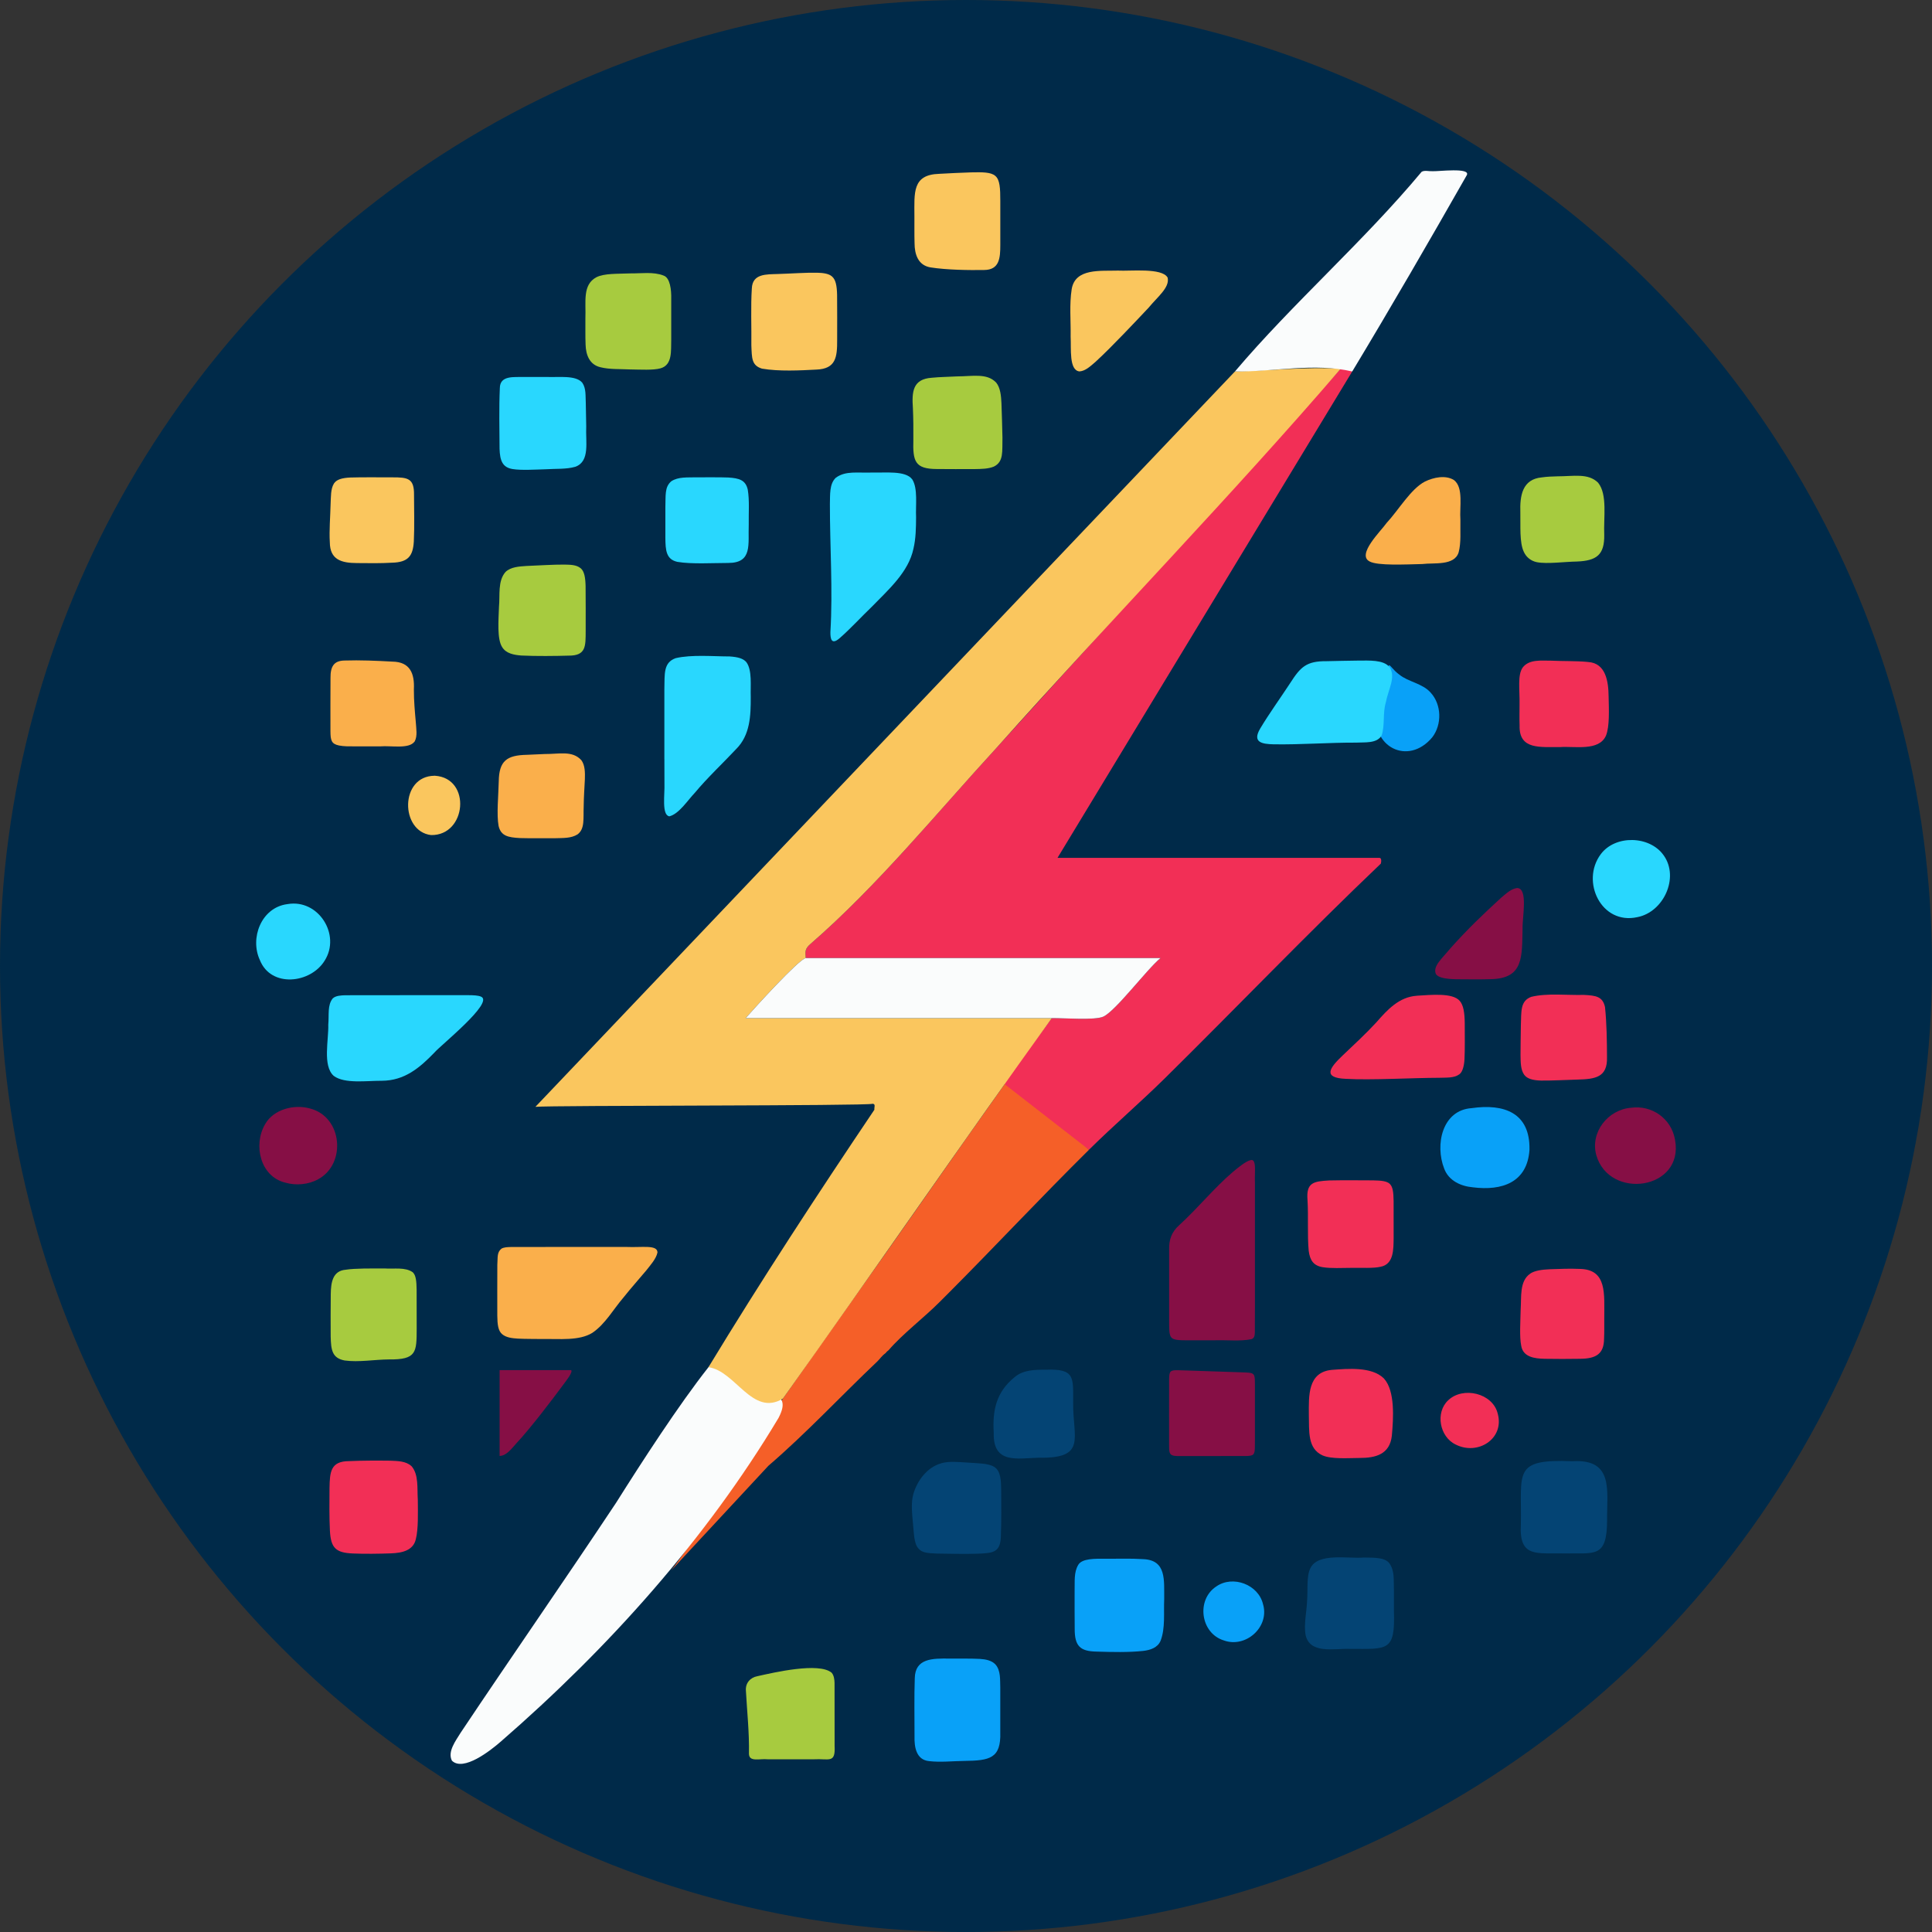 <?xml version="1.0" encoding="UTF-8"?>
<svg id="Warstwa_1" xmlns="http://www.w3.org/2000/svg" baseProfile="tiny-ps" version="1.2" viewBox="0 0 675.22 675.22">
<rect x="0" y="0" width="675.22" height="675.22" fill="#333333" stroke="none"/>
<title>promodigitalpower.com</title>
  <!-- Generator: Adobe Illustrator 29.2.0, SVG Export Plug-In . SVG Version: 2.1.0 Build 108)  -->
  <circle cx="337.61" cy="337.61" r="337.61" fill="#002a49"/>
  <g>
    <path d="M380.6,401.83c-16.7,16.51-32.57,33.51-49,50-1,1-2,1.98-3,3-5.45,5.52-13.08,11.3-18,17-.3.35-.75.6-1,1-1.63,1.2-1.93,1.98-3,3-12.75,12.09-24.75,25.02-38.05,36.45l-33.95,36.55c13.03-17.07,26.14-41.6,39-60,15.89-22.74,32.14-45.26,48-68,10.51-15.07,21.57-30.73,32.2-45.72l26.8,26.72Z" fill="#f55f28"/>
    <path d="M273.19,489.41c.73,1.55.25,3.53-1.09,6.13-25.4,42.44-59.34,80.35-97.04,113.1-3.72,3.26-13.16,10.62-17.12,6.7-1.62-3.14,1.35-6.98,3.05-9.76,17.99-26.93,36.38-53.34,54.31-80.34,9.08-14.4,21.74-34,32.3-47.41,6.72-7.92,9.44,1.38,17.1,5.72,2.9,1.68,6.72,2.85,8.45,5.77l.04.09Z" fill="#fafcfc"/>
    <path d="M347.88,581.69c1.93,2.14,1.6,5.42,1.71,8.17,0,4.88.02,10.54,0,15.55.29,9.22-3.78,9.89-12.53,10.02-4.11.04-8.34.55-12.41.06-4.44-.45-5.14-4.95-5.03-8.65.02-6.68-.15-13.77.09-20.31.13-6.93,6.07-6.98,12.32-6.86,3.47.02,7.05-.07,10.49.11,1.93.12,3.96.51,5.27,1.82l.1.1Z" fill="#09a1f8"/>
    <path d="M399.48,544.91c8.31.29,7.32,7.48,7.4,13.94-.22,4.85.43,10.18-1.26,14.58-1.04,2.45-3.59,3.26-6.07,3.55-5.09.55-10.93.41-16.34.24-5.65-.11-7.67-1.85-7.61-8.08-.06-3.88-.02-9.03-.03-13.12.1-3.21-.32-6.43,1.25-9.08,1.31-2.32,5.93-2.18,9.48-2.18,4.29.05,8.75-.14,13.01.14l.17.02Z" fill="#09a1f8"/>
    <path d="M549.73,510.68c14.4-.79,11.81,10.5,11.94,20.63-.05,13.44-4.37,11.37-14.94,11.6-9.54-.26-15.91,1.76-15.2-10.24.34-18.22-2.96-22.82,18-21.98h.2Z" fill="#044474"/>
    <path d="M143.83,512.41c2.58,3,1.92,7.87,2.19,11.71.04,4.5.21,10.27-.67,13.72-.86,4.09-4.9,4.92-8.72,5.05-4.07.15-9.36.22-13.32.04-5.97-.24-7.7-1.95-8.01-7.98-.23-4.36-.19-10.37-.14-14.88.1-5.68.38-9.4,6.86-9.42,3.99-.2,9.9-.21,14.45-.15,2.5.1,5.37.14,7.26,1.84l.09.09Z" fill="#f22f56"/>
    <path d="M290.73,584.7c.73.89.91,2.27.94,3.48.02,7.32.02,14.76.02,22.09.31,6.16-1.96,4.29-7.29,4.59-4.8,0-11.33,0-16.1,0-2.88-.29-6.45,1.04-6.55-1.9.16-7.29-.67-14.89-1.06-22.05-.22-2.63,1.47-4.62,4.04-5.1,5.72-1.27,21.43-4.95,25.91-1.22l.09.11Z" fill="#a7cb3f"/>
    <path d="M329.05,511.36c2.95-.77,6.09-.36,9.11-.2,3.54.27,7.21.21,9.22,1.46,2.48,1.38,2.49,5.1,2.53,8.56.03,4.83.08,10.05-.09,14.87.03,6.44-2.36,6.73-7.92,6.95-4.62.17-9.94.02-14.5-.04-3.38-.18-5.84-.12-7.17-2.95-.81-1.99-.86-4.51-1.08-6.74-.34-4.07-.88-7.88.09-11.23,1.39-4.66,4.83-9.24,9.65-10.61l.17-.05Z" fill="#044474"/>
    <path d="M476.81,544.35c4,.03,7.2.05,8.75,1.98,1.91,2.78,1.46,5.46,1.61,9.54,0,2.27,0,4.75,0,7.1.46,14.35-2.15,13.31-15.53,13.3-5.28-.18-14.18,1.98-15.41-5.2-.52-3.57.38-7.48.56-11.11.35-4.35-.24-9.04,1.15-11.82,2.6-5.63,13.41-3.3,18.67-3.79h.2Z" fill="#044474"/>
    <path d="M483.7,481.8c3.92,4.35,3.3,13.9,2.74,20-.74,6.52-5.69,7.76-11.32,7.75-4.3.04-9.78.45-12.93-.91-5.22-2.43-4.63-8.29-4.76-14.27-.02-6.51-.43-14.81,8.02-15.61,5.72-.43,13.9-1.15,18.14,2.92l.11.12Z" fill="#f22f56"/>
    <path d="M347.3,500.74c-.47-7.92.89-14.19,7.23-19.38,3.05-2.65,7.14-2.66,11.02-2.65,10.29-.41,9.49,2.79,9.51,11.5-.15,12.43,4.93,19.58-12.14,19.25-7.55.23-15.82,2.19-15.62-8.52v-.19Z" fill="#044474"/>
    <path d="M441.49,560.9c2.11,7.89-6.2,15.18-13.79,12.41-8.13-2.5-9.71-14.21-2.61-18.86,5.8-4.04,14.76-.65,16.34,6.26l.05.19Z" fill="#09a1f8"/>
    <path d="M523.49,494.22c2.27,8.67-7.04,14.56-14.75,10.63-5.62-2.68-7.19-11.18-2.6-15.47,5.16-4.92,15.54-2.53,17.3,4.65l.05.19Z" fill="#f22f56"/>
    <path d="M350.72,378.61l16.87-22.78c4.15-.06,15.02.83,17.98-.52,4.37-1.98,15.37-16.71,20.02-20.47h-124c-.24-2.32-.24-3.3,1.61-4.9,23.48-20.37,44.2-45.86,65.22-68.75l120.17-132.36c1.44.07,2.77.16,4,1l-103,169.99h112.44c.91-.11.72,1.45.56,2.01-25.68,24.46-50.23,50.11-75.48,75.02-8.49,8.38-17.89,16.45-26.52,24.98l-29.87-23.22Z" fill="#f22f56"/>
    <path d="M436.99,405.48c2.32-.77,1.42,4.35,1.6,7.71-.02,15.81.04,44.9-.03,52.53-.06,1.04-.14,1.89-1.13,2.3-3.93.83-8.28.24-13.57.41-3.24,0-6.5,0-8.96,0-3.13-.02-4.91-.09-5.63-1.13-.73-.99-.65-3.06-.67-6.3,0-3.67,0-8.7,0-12.77,0-3.84,0-7.69,0-11.45-.1-3.6.93-6.27,3.52-8.59,6.49-5.91,12.18-12.99,18.74-18.59,1.63-1.39,4.55-3.74,6.05-4.1l.08-.02Z" fill="#860f45"/>
    <path d="M495.28,347.99c4.46-.24,12.39-1.16,14.89,1.82,1.3,1.47,1.7,4.13,1.75,7.67,0,4.14.09,9.25-.09,12.69-.09,1.99-.6,4.48-1.81,5.3-1.92,1.38-4.51,1.1-7.14,1.21-9.32.02-23.7.87-32.44.37-8.4-.32-5.69-3.88-1.23-8.14,4.04-3.83,8.01-7.5,11.83-11.62,3.86-4.42,7.9-8.83,14.06-9.28l.18-.02Z" fill="#f22f56"/>
    <path d="M534.94,445.02c1.59-.97,3.95-1.31,6.7-1.43,3.31-.1,7-.28,10.3-.12,9.85.07,8.7,8.8,8.74,17.31-.01,2.33.04,4.81-.07,7.1-.04,5.3-2.79,6.98-8.42,7.01-3.71.07-8.62.07-12.4,0-3.47-.07-7.47-.61-8.13-4.5-.66-3.15-.28-8.58-.2-12.79.31-4.2-.51-9.88,3.38-12.5l.12-.07Z" fill="#f22f56"/>
    <path d="M438.08,480.34c.61.68.49,2.35.51,5.23,0,5.37,0,11.81,0,17.29,0,1.05,0,2.06-.02,3.02-.05,2.6-.51,2.95-3.2,2.99-6.91.03-15,0-21.76.01-5.57.11-4.98-.22-5.02-5.88.01-6.68-.03-14.39.01-21.16.04-2.62.43-3,3.01-2.96.95.02,1.95.05,2.99.09,5.9.19,13.12.44,18.82.63,2.54.1,4,.06,4.6.69l.05.05Z" fill="#860f45"/>
    <path d="M485.8,413.85c1.02,1.03,1.21,2.98,1.26,5.92.03,3.73.02,8.95.01,12.93-.06,3.88.08,9.12-4.53,10.02-2.61.6-6.53.33-10.29.39-3.24,0-6.85.25-9.96-.23-3.21-.53-4.47-2.38-4.91-5.73-.51-5.62-.07-12.01-.41-17.7-.54-6.22,2.17-6.58,7.57-6.89,4.79-.11,10.83-.05,15.41-.03,2.86.06,4.76.25,5.78,1.24l.07.07Z" fill="#f22f56"/>
    <path d="M532.68,375.6c-1.28-1.8-1.22-4.49-1.27-6.86,0-3.43.08-6.97.12-10.42.19-4.85-.27-8.46,3.62-9.93,5.61-1.38,12.68-.51,18.38-.68,4.23.22,6.57.53,7.41,4.24.59,5.66.68,11.8.7,17.57.19,6.99-4.11,7.62-10.15,7.78-3.97.11-9.2.4-12.9.35-2.88-.08-4.81-.62-5.84-1.96l-.07-.1Z" fill="#f22f56"/>
    <path d="M534.54,401.9c-.79,11.42-9.65,14.33-19.75,13.06-4.3-.38-8.49-2.33-10.06-6.54-3.27-8.37-.69-20.43,9.58-21.13,11.41-1.65,20.44,1.66,20.23,14.41v.2Z" fill="#09a1f8"/>
    <path d="M585.43,398.45c3.13,17.42-22.97,21.06-27.53,5.29-2.23-7.98,4.06-15.96,12.15-16.59,7.26-.99,14.03,3.74,15.34,11.09l.04.21Z" fill="#860f45"/>
    <path d="M501.81,340.35c-1.12-2.71,2.26-5.42,5.05-8.87,2.81-3.15,5.83-6.32,8.89-9.34,2.97-2.91,5.87-5.63,8.86-8.36,1.75-1.45,3.44-3.14,5.6-3.42,3.96.02,1.78,10.38,1.92,14.16-.24,9.9.41,17.45-11.04,17.69-4,.12-8.09.05-12.16.03-3.52-.07-6.25-.5-7.08-1.81l-.05-.08Z" fill="#860f45"/>
    <path d="M309.6,472.83c.25-.4.7-.65,1-1-.33.33-.63.72-1,1Z" fill="#00142a"/>
    <path d="M405.6,155.83" fill="#fac65e"/>
    <path d="M431.6,129.83c12.34-.38,24.63-1.61,37-1-37.7,43.89-80.94,88.4-120.17,132.36-21.02,22.89-41.74,48.38-65.22,68.75-1.85,1.6-1.85,2.58-1.61,4.89-2.65.61-18.23,17.85-21,21h107c-31.41,43.63-62.44,88.78-94,133-10.67,6.41-16.55-9.74-26-11,18.5-30.47,38.07-60.41,58-90-.14-.77.54-2.01-.61-2.07-1.76.77-112.15.53-117.87,1.07l244.48-257Z" fill="#fac65e"/>
    <path d="M116.6,375.99c-3.91-3.59-1.7-12.53-1.87-17.85.32-3.57-.36-6.81,1.56-9.2,1.04-.97,2.82-1.06,4.4-1.11,9.59-.04,32.87-.01,43.25-.02,1.37.01,3.2.06,4.2.52,4.63,2.01-14.23,17.06-16.27,19.49-5.23,5.42-10.49,9.86-18.43,9.9-5.51-.01-12.93,1.09-16.72-1.65l-.1-.09Z" fill="#29d7fe"/>
    <path d="M229.77,437.78c-.46,2.2-2.47,4.38-3.9,6.22-2.57,3.09-5.2,5.98-8.02,9.53-3.5,4.07-6.35,9.27-10.82,12.28-4.59,2.87-11.55,2.06-17.39,2.17-2.84-.04-5.82-.01-8.6-.14-2.01-.13-4.11-.33-5.56-1.57-1.38-1.18-1.65-3.36-1.68-6.49-.02-2.53,0-5.65-.01-8.72,0-3.35-.01-6.58.02-8.98.19-2.6-.21-4.38,1.47-5.7.9-.5,2.08-.52,3.24-.56,7.6-.05,27.73,0,40.44-.02,5.48.24,10.79-.86,10.82,1.92v.08Z" fill="#faaf4b"/>
    <path d="M144.32,444.72c1.05,1.03,1.24,3.02,1.29,6.06.03,3.93,0,9.44.02,13.63-.03,8.15,0,10.82-9.67,10.7-5.07.03-10.52,1.05-15.5.37-4.38-.83-4.78-3.63-4.89-8.42,0-4.34-.05-10.42.03-14.81.06-4.09.68-8.11,5.21-8.49,3.35-.52,8.75-.43,13.7-.44,3.2.24,7.07-.56,9.74,1.32l.07.07Z" fill="#a7cb3f"/>
    <path d="M92.71,392.81c2.9-5.1,10.09-6.99,15.67-5.39,11.39,2.96,12.68,19.37,2.84,24.71-3.44,1.9-7.79,2.28-11.54,1.19-8.75-2.16-11.23-13.15-7.07-20.35l.1-.17Z" fill="#860f45"/>
    <path d="M199.6,478.83c.77.68-1.96,4.04-2.59,4.91-4.32,5.85-11.63,15.43-16.43,20.57-1.57,1.68-3.45,4.48-5.97,4.53v-30h25Z" fill="#860f45"/>
    <path d="M500.6,59.83c1.74.17,13.75-1.45,11.98,1.48-13.1,23.02-26.27,45.78-39.98,68.52-13.2-3.1-27.48.17-41,0,20.18-23.82,44.94-45.41,65.24-69.78,1-.63,2.59-.14,3.76-.22Z" fill="#fafcfc"/>
    <path d="M347.9,61.52c1.53,1.32,1.71,4.25,1.7,8.65,0,4.64.01,10.82,0,15.46,0,4.52-.28,8.69-5.65,8.73-5.08.09-13.06,0-18.82-.92-4.27-.75-5.49-4.56-5.5-8.48-.09-3.09-.03-6.29-.05-9.39-.01-8.2-.82-14.53,8.66-14.82,3.58-.21,7.64-.39,11.2-.51,3.86-.08,6.86-.11,8.38,1.21l.08.07Z" fill="#fac65e"/>
    <path d="M290.77,96.62c1.31,1.1,1.72,3.23,1.79,6.46.06,4.52.02,11,.02,15.69.04,6.1-.45,10.13-7.26,10.4-5.69.3-13.09.68-19-.33-3.67-1.12-3.54-3.66-3.73-8.15.08-6.06-.24-13.87.17-19.9.22-5.23,5.16-4.88,9.1-5.03,4.52-.13,9.75-.53,13.8-.44,1.71.04,3.85.24,5.01,1.21l.09.07Z" fill="#fac65e"/>
    <path d="M231.99,96.34c2.18.79,2.68,4.88,2.6,8.18.02,4.22,0,9.8,0,14.2-.14,3.76.54,8.83-3.78,10.02-2.57.69-6.79.43-10.82.37-3.3-.17-6.97.04-10.12-.76-3.82-.87-5.11-4.3-5.21-7.89-.13-2.99-.04-6.12-.07-9.14.24-5.83-1.1-11.76,3.83-14.42,2.8-1.42,7.49-1.16,11.77-1.35,3.82.06,8.14-.65,11.68.74l.11.06Z" fill="#a7cb3f"/>
    <path d="M408.1,97.12c.7,3.41-3.54,6.61-6.67,10.42-2.69,2.89-5.68,6-8.7,9.15-3.32,3.43-6.55,6.73-9.93,9.84-1.71,1.44-3.39,3.12-5.54,3.28-3.7-.42-2.85-7.94-3.08-12.16.09-5.44-.48-11.3.37-16.62,1.25-7.41,10.18-6.26,16.17-6.46,4.18.25,15.45-1.07,17.35,2.45l.04.09Z" fill="#fac65e"/>
    <path d="M318.85,167.58c1.99,3.2,1.11,9.07,1.31,13.19-.02,3.7-.07,7.42-.92,11.01-1.71,8.11-8.6,14.18-14.52,20.25-3.72,3.56-7.58,7.81-11.38,11.1-2.81,2.38-3.15.02-3.12-2.23.88-14.8-.19-29.89-.18-44.76.11-3.11-.25-7.03,2.1-9.2,3.53-2.51,7.49-1.58,13.04-1.8,4.04.16,11.24-.77,13.59,2.34l.08.1Z" fill="#29d7fe"/>
    <path d="M232.19,265.32c0-8.18,0-16.4,0-24.59.14-5.18-.4-9.16,3.96-10.71,5.57-1.31,13.17-.6,18.85-.6,2.88.19,4.82.72,5.88,2.04,2.05,2.83,1.36,8.19,1.5,12.1.03,6.56-.21,13.37-5.09,18.22-4.5,4.82-10.05,10-14.41,15.25-2.55,2.65-5.54,7.42-8.95,8.27-2.76-.46-1.55-7.75-1.71-11.46.01-2.77-.03-5.55-.02-8.32v-.21Z" fill="#29d7fe"/>
    <path d="M203.01,198.65c1.2,1.08,1.57,3.12,1.65,6.15.07,4.49.02,11.11.03,15.73-.03,5.29.17,8.66-5.97,8.61-4.45.13-11.36.22-16.53-.04-2.55-.2-5.38-.69-6.73-3.01-1.77-2.84-1.23-9.23-1.07-14.03.4-4-.51-9,2.3-12.18,1.85-1.76,4.77-1.91,7.32-2.08,4.33-.17,9.35-.51,13.25-.48,1.95.06,4.11,0,5.66,1.26l.08.08Z" fill="#a7cb3f"/>
    <path d="M203.21,265.72c1.27,1.75,1.27,4.32,1.2,6.61-.15,3.08-.38,6.26-.41,9.36-.18,4.48.46,7.97-2.15,9.92-2.26,1.41-4.96,1.25-7.73,1.34-3.82-.01-8.74.06-12.38-.05-4.13-.23-6.64-.7-7.48-4.21-.75-3.98-.05-10.81.05-15.58.1-7.21,2.83-9.17,9.81-9.31,2.06-.09,4.18-.18,6.25-.28,5.15.04,9.57-1.28,12.75,2.09l.08.11Z" fill="#faaf4b"/>
    <path d="M100.53,315.97c10.76-1.83,18.69,10.73,12.93,19.78-4.92,7.99-18.73,9.54-22.62-.17-3.6-7.7.46-18.35,9.49-19.58l.2-.03Z" fill="#29d7fe"/>
    <path d="M144.89,259.17c-1.98,2.71-8.18,1.36-11.97,1.68-2.98,0-6.14,0-9.05,0-1.89,0-3.66.04-5.41-.31-2.65-.55-2.94-1.81-2.97-4.94,0-5.98-.03-12.71.02-18.64-.04-4.05,1.18-6.03,4.86-6.11,5.53-.18,11.16.07,16.78.38,6.17.08,7.78,4.17,7.5,9.71-.01,4.1.34,7.69.68,11.55.12,2.15.63,4.68-.38,6.6l-.06.1Z" fill="#faaf4b"/>
    <path d="M152.03,271.12c12.8.84,11.05,20.97-1.38,20.73-10.79-1.27-10.98-20.61,1.19-20.73h.2Z" fill="#fac65e"/>
    <path d="M555.02,231.36c6.26.39,7.12,6.91,7.18,12.05.1,4.57.38,10.48-.91,13.66-2.44,5.6-11,3.64-16.12,4.04-6.66-.12-14.34,1.11-14.08-7.55-.09-2.35-.02-4.91-.02-7.31.11-5.1-.8-10.37,1.14-13.01,2.31-2.9,6.45-2.32,9.87-2.34,4.11.2,9.02.06,12.77.44l.17.02Z" fill="#f22f56"/>
    <path d="M581.51,299.03c5.41,7.73-.1,19.73-9.25,21.5-12.64,2.82-19.9-12.51-12.8-22,5.07-6.81,17.08-6.5,21.94.35l.11.16Z" fill="#29d7fe"/>
    <path d="M485.41,232.48c.63-.01,1.49,1.75,3.64,3.29,3.07,2.54,8.17,3.07,10.97,6.32,3.82,4.16,3.98,11.12.55,15.59-8.5,10.18-21.66,3.18-19.34-9.4.6-3.71,3.32-12.9,4.16-15.79l.02-.02Z" fill="#09a1f8"/>
    <path d="M203.53,133.8c1.36,1.99,1.06,4.62,1.2,7.07.05,2.65.11,5.42.15,8.11-.27,5.41,1.42,12.23-3.79,14.15-3.19.92-6.87.64-10.24.87-3.85.11-8.69.42-11.65-.06-3.65-.57-4.47-3.04-4.61-7.11-.03-6.74-.22-14.39.1-21.19.03-4.58,5.1-3.78,8.53-3.89,2.59,0,5.41,0,8.07,0,3.95.16,9.92-.69,12.18,1.97l.07.09Z" fill="#29d7fe"/>
    <path d="M232.54,187.68c-.01-3.42,0-6.91,0-10.35.15-4.09-.33-7.15,2.1-9.15,2.46-1.59,5.61-1.27,8.64-1.36,3.53.03,7.96-.07,11.29.07,3.74.25,6.01.85,6.77,4.25.64,3.83.27,8.22.34,12.19-.27,6.92,1.41,13.43-7.19,13.42-5.34,0-12.76.47-17.74-.38-3.92-.86-4.18-3.97-4.21-8.51v-.19Z" fill="#29d7fe"/>
    <path d="M116.81,168.85c.93-1.3,2.75-1.82,5.58-1.96,4.19-.14,10.51-.05,14.8-.06,5.4-.02,7.59.38,7.51,6.17.01,4.5.18,11.18-.07,16.26-.31,4.99-1.91,7.27-7.66,7.4-3.63.23-8.37.18-12.19.13-5.42-.02-9.47-1.14-9.51-7.27-.26-4.01.17-8.96.27-13.37.14-2.4-.04-5.27,1.2-7.21l.07-.1Z" fill="#fac65e"/>
    <path d="M485.63,233.13c2.34,3.55-.44,7.73-1.31,12.43-1.11,3.66-.25,7.92-1.44,11.45-1.62,2.93-5.97,2.35-8.97,2.53-9.44-.04-19.39.75-28.82.59-3.86-.1-7.6-.58-4.64-5.54,2.98-5.01,7.22-10.9,10.51-15.93,3.57-5.57,5.63-7.64,12.64-7.58,3.63-.11,7.59-.14,11.26-.21,3.67,0,8.52-.32,10.69,2.18l.08.1Z" fill="#29d7fe"/>
    <path d="M558.56,168.75c3.29,4.11,1.84,12.22,2.11,18.14.13,7.09-2.74,9.08-9.54,9.36-4.43.07-10.44.93-14.04.22-1.97-.4-3.65-1.7-4.49-3.53-1.63-3.34-1.14-9.24-1.25-13.85-.19-5.77.63-11.63,7.52-12.25,1.78-.27,3.69-.31,5.52-.37,5.49.01,10.64-1.19,14.08,2.18l.09.1Z" fill="#a7cb3f"/>
    <path d="M508.2,167.82c3.35,2.64,1.86,9.34,2.2,13.84-.08,3.96.29,8.04-.62,11.4-1.49,4.77-8.64,3.55-12.71,4.07-6.06.14-15.54.62-18.35-.88-4.77-2.34,4-10.74,5.86-13.45,4.27-4.59,8.48-11.96,13.48-14.53,3-1.43,7.08-2.32,10.03-.53l.11.07Z" fill="#faaf4b"/>
    <path d="M281.6,334.83h124c-4.65,3.77-15.65,18.5-20.02,20.48-2.96,1.34-13.83.46-17.98.52h-107c2.77-3.15,18.35-20.39,21-21Z" fill="#fafcfc"/>
    <path d="M348.14,133.69c1.51,1.84,1.74,4.7,1.86,7.22.12,3.97.29,8.03.35,12.01-.12,4.83.51,8.44-3.01,10.15-1.99.82-4.33.83-6.75.87-4.05,0-9.26.04-13.17-.02-7.67-.02-8.43-2.7-8.21-10.23.02-3.69.01-7.41-.16-11.09-.39-5.6-.11-10.13,6.6-10.58,2.84-.29,5.86-.3,8.75-.47,5.6-.03,10.42-1.19,13.65,2.05l.09.1Z" fill="#a7cb3f"/>
  </g>
</svg>